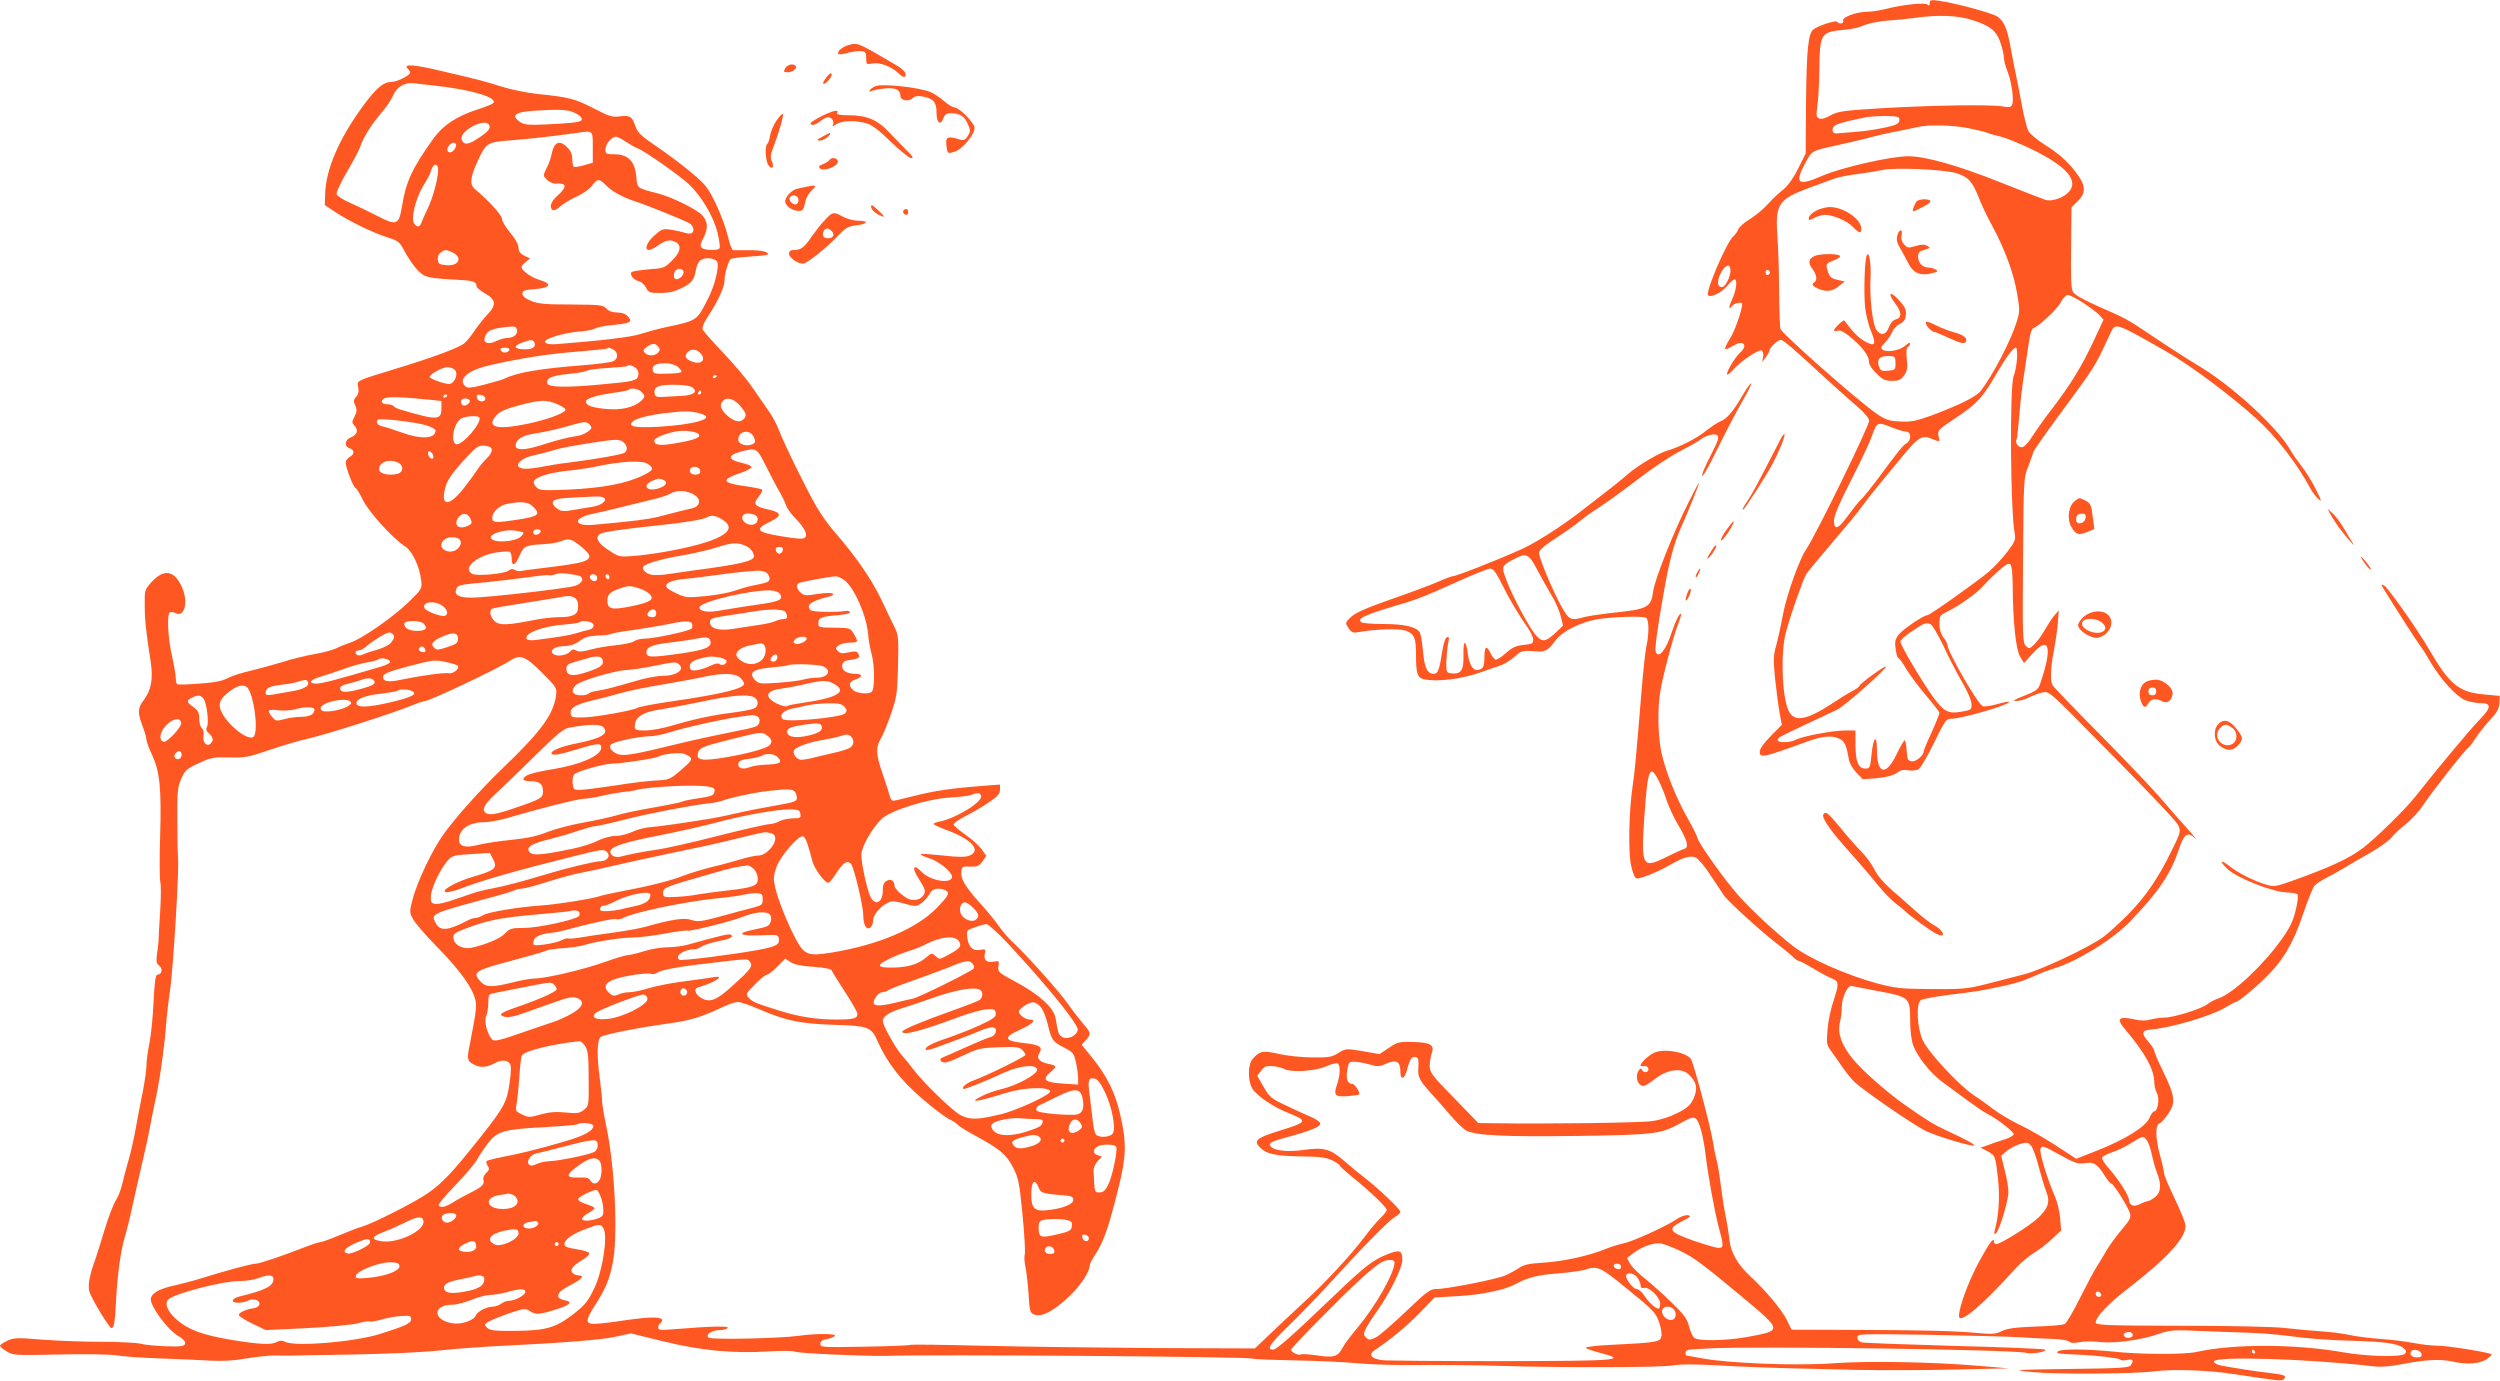 <?xml version="1.0" standalone="no"?>
<!DOCTYPE svg PUBLIC "-//W3C//DTD SVG 20010904//EN"
 "http://www.w3.org/TR/2001/REC-SVG-20010904/DTD/svg10.dtd">
<svg version="1.0" xmlns="http://www.w3.org/2000/svg"
 width="1280pt" height="707pt" viewBox="0 0 1280 707"
 preserveAspectRatio="xMidYMid meet">
<g transform="translate(0,707) scale(0.1,-0.1)"
fill="#ff5722" stroke="none">
<path d="M9880 7054 c0 -12 -3 -15 -10 -8 -12 12 -126 1 -211 -21 -31 -8 -75
-15 -96 -15 -57 0 -133 -28 -126 -46 6 -15 -22 -20 -31 -5 -6 9 -101 -22 -122
-40 -26 -21 -34 -103 -37 -365 l-2 -270 -38 -76 c-22 -46 -52 -88 -75 -107
-47 -40 -46 -39 -90 -86 -21 -22 -60 -53 -86 -69 -26 -16 -51 -38 -56 -50 -4
-12 -16 -28 -25 -36 -34 -28 -142 -280 -130 -301 10 -16 70 12 97 46 16 19 34
35 39 35 15 0 10 -53 -11 -99 -21 -46 -21 -62 0 -36 12 14 50 21 50 9 0 -31
-38 -139 -62 -177 -17 -26 -28 -50 -25 -54 3 -3 22 5 41 17 52 32 79 4 35 -36
-27 -24 -73 -103 -66 -111 4 -3 17 8 31 24 36 42 132 107 146 98 7 -4 10 -19
7 -33 l-5 -26 19 25 c10 13 19 29 19 35 0 14 43 54 58 54 12 0 66 -46 227
-195 50 -45 120 -109 158 -141 42 -36 67 -65 67 -78 0 -28 -276 -592 -322
-658 -35 -50 -100 -233 -119 -333 -10 -55 -26 -127 -35 -160 -15 -53 -15 -74
-5 -175 7 -63 17 -141 23 -173 l11 -58 -57 -58 c-34 -34 -56 -65 -56 -79 0
-35 15 -32 245 52 77 28 127 32 164 13 25 -12 35 -33 46 -99 3 -23 19 -52 39
-73 l34 -35 73 6 c50 5 83 14 101 27 19 14 35 18 58 13 17 -3 41 -1 52 5 11 6
46 65 80 135 56 115 62 124 88 124 55 0 309 74 296 87 -2 2 -29 -3 -60 -12
-31 -9 -64 -14 -74 -11 -24 8 -180 278 -181 314 -1 8 -10 25 -21 39 -13 17
-20 41 -20 69 0 41 2 44 43 64 59 29 149 93 179 128 14 16 49 51 78 77 39 35
55 44 64 35 6 -7 11 -50 11 -108 1 -181 16 -329 38 -364 l20 -33 43 48 c87 97
104 34 40 -153 -10 -30 -20 -38 -81 -62 -53 -20 -63 -27 -42 -27 15 -1 44 7
65 18 20 10 52 22 70 26 33 7 37 3 283 -247 138 -139 291 -297 340 -350 100
-110 97 -91 37 -215 -67 -138 -131 -231 -218 -321 -49 -49 -108 -103 -132
-120 -75 -54 -319 -169 -403 -190 -44 -11 -129 -33 -190 -49 -102 -26 -123
-28 -285 -27 -158 1 -185 4 -279 29 -157 42 -350 128 -432 192 -86 67 -209
181 -277 257 -71 79 -212 278 -212 298 0 6 -22 50 -49 98 -61 107 -115 245
-136 344 -16 80 -19 219 -5 301 11 74 66 282 90 344 12 29 19 56 16 58 -6 6
-30 -42 -46 -92 -29 -92 -68 -141 -83 -102 -5 15 7 109 40 295 29 167 53 259
89 339 38 85 94 223 93 231 0 4 -25 -42 -55 -103 -77 -152 -172 -393 -180
-453 -11 -84 -26 -91 -221 -111 -51 -6 -110 -15 -130 -20 -71 -20 -79 -17
-119 55 -44 79 -114 246 -114 273 0 14 27 38 88 77 48 31 101 69 119 84 17 16
64 49 105 75 40 26 129 91 198 144 69 53 163 116 210 140 47 24 92 49 100 56
31 25 80 39 93 26 9 -9 4 -28 -25 -84 -21 -40 -42 -85 -48 -102 -20 -60 20 6
85 140 35 72 87 170 115 219 28 48 49 90 46 93 -2 3 -19 -19 -36 -48 -54 -93
-85 -131 -119 -145 -17 -7 -53 -31 -79 -52 -44 -36 -137 -83 -192 -98 -42 -11
-151 -75 -201 -118 -43 -38 -107 -88 -254 -201 -99 -76 -226 -156 -295 -187
-129 -58 -333 -138 -351 -138 -6 0 -41 -13 -77 -29 -37 -16 -146 -57 -242 -90
-128 -45 -183 -70 -204 -91 -29 -28 -29 -29 -12 -55 16 -24 23 -27 54 -21 93
16 212 19 242 6 42 -17 50 -37 50 -122 0 -96 7 -117 38 -125 66 -16 194 -1
297 36 33 12 76 27 95 33 19 5 52 26 73 44 35 32 40 34 96 30 65 -5 73 -1 116
56 33 45 126 92 211 107 77 13 235 18 252 8 15 -10 16 -78 2 -144 -6 -26 -17
-129 -25 -228 -27 -329 -35 -419 -46 -490 -19 -127 -23 -337 -8 -405 7 -34 19
-65 26 -67 16 -6 111 32 178 71 66 38 101 47 128 35 12 -6 45 -44 72 -86 28
-41 60 -90 71 -107 22 -32 201 -195 283 -256 25 -19 56 -45 69 -57 12 -13 27
-23 32 -23 6 0 38 -17 73 -38 34 -21 77 -44 95 -51 38 -16 39 -26 9 -117 -13
-38 -27 -103 -30 -145 -6 -71 -5 -79 18 -110 14 -19 40 -56 59 -84 19 -27 47
-62 62 -76 52 -47 297 -216 361 -248 56 -28 243 -84 251 -76 5 5 -45 32 -138
75 -67 31 -105 54 -217 133 -92 64 -225 182 -269 238 -57 72 -77 129 -63 187
5 20 9 55 9 77 0 48 30 111 50 107 7 -2 70 -14 139 -27 157 -29 161 -33 161
-150 0 -48 6 -100 15 -126 21 -58 89 -144 150 -189 27 -20 84 -61 125 -92 41
-30 89 -63 107 -72 50 -25 133 -90 133 -103 0 -7 -21 -19 -47 -27 -27 -8 -65
-21 -85 -29 l-37 -13 34 -18 c42 -23 41 -22 55 -143 10 -93 4 -187 -17 -262
-4 -16 -3 -22 5 -17 17 10 65 167 65 212 0 22 -8 73 -19 113 l-18 73 27 24
c15 13 46 29 68 36 38 11 43 10 59 -9 9 -12 27 -61 39 -110 13 -48 30 -105 38
-125 21 -50 10 -84 -41 -133 -42 -40 -194 -135 -215 -135 -6 0 -11 5 -11 10 0
31 -25 -3 -81 -107 -53 -100 -98 -224 -99 -270 0 -48 117 51 295 248 22 24 62
58 89 74 27 17 70 49 94 73 l45 42 -5 63 c-3 34 -14 82 -25 107 -40 90 -82
228 -76 248 7 19 16 16 105 -34 73 -40 88 -45 125 -39 45 7 63 -6 104 -72 12
-18 24 -33 29 -33 11 0 88 -123 96 -154 5 -21 -3 -36 -44 -83 -27 -32 -62 -80
-78 -108 -16 -27 -38 -64 -49 -81 -11 -16 -49 -87 -84 -157 -35 -71 -71 -132
-80 -136 -9 -5 -77 -11 -151 -13 -103 -4 -144 -10 -170 -23 -29 -15 -47 -17
-125 -10 -115 11 -285 15 -656 16 l-296 1 -25 51 c-26 52 -107 149 -186 222
-64 59 -100 121 -107 185 -3 30 -12 87 -20 125 -8 39 -19 111 -25 160 -6 50
-16 108 -22 130 -6 22 -14 63 -18 90 -13 81 -100 408 -113 424 -31 37 -142 54
-190 30 -42 -22 -86 -72 -59 -68 20 3 32 -2 32 -16 0 -18 -26 -20 -33 -2 -4 9
-8 8 -16 -3 -22 -31 -7 -80 25 -80 6 0 33 16 59 37 63 48 133 57 170 23 42
-39 49 -72 27 -122 -16 -35 -30 -49 -82 -76 -39 -20 -88 -36 -132 -42 -61 -9
-544 -15 -806 -11 l-83 1 -124 128 c-113 115 -124 130 -125 164 0 20 5 49 10
64 17 43 -5 57 -95 59 -71 2 -80 0 -124 -30 l-48 -32 -86 15 c-85 14 -87 14
-124 -9 -33 -21 -50 -24 -133 -23 -52 0 -130 8 -172 18 -82 18 -97 16 -133
-24 -30 -33 -27 -131 6 -166 37 -40 105 -84 172 -111 106 -43 104 -47 -44 -93
-117 -36 -133 -51 -97 -86 33 -33 79 -43 218 -45 90 -1 123 -6 153 -21 20 -10
37 -22 37 -26 0 -4 28 -29 62 -57 90 -72 178 -156 178 -170 0 -6 -14 -24 -31
-41 -18 -16 -55 -60 -84 -99 -68 -90 -198 -231 -300 -324 -80 -74 -130 -121
-215 -202 l-45 -43 -520 2 c-286 2 -682 7 -879 12 -198 5 -363 7 -368 4 -5 -3
-110 -7 -234 -9 -212 -4 -224 -3 -224 14 0 13 10 21 35 25 19 4 37 11 40 16 8
13 -95 13 -183 1 -97 -14 -446 -21 -463 -10 -21 14 16 39 57 39 18 0 36 5 40
11 7 11 -83 9 -283 -7 -62 -5 -73 -4 -73 9 0 9 5 19 10 22 6 3 10 10 10 15 0
19 -59 19 -191 0 -77 -12 -152 -20 -167 -18 -34 4 -32 22 12 91 56 87 75 132
92 214 29 137 13 489 -30 698 -13 61 -23 121 -23 135 0 14 -5 63 -11 110 -17
122 -16 205 4 221 15 12 194 48 349 69 109 15 166 32 275 84 30 14 66 26 78
26 13 0 60 -16 104 -35 137 -60 215 -77 388 -82 181 -6 191 -10 226 -90 46
-103 117 -195 222 -285 55 -48 118 -96 140 -107 23 -11 43 -25 47 -31 3 -5 43
-30 89 -55 126 -69 158 -95 192 -161 28 -54 33 -75 49 -241 10 -100 15 -192
12 -204 -4 -13 -2 -41 3 -64 5 -22 12 -84 16 -138 6 -93 7 -99 31 -108 37 -14
101 20 180 96 58 56 103 125 103 159 0 6 12 29 26 50 42 62 69 136 119 338 42
165 44 236 11 379 -26 116 -68 200 -149 300 l-49 60 21 23 c28 30 27 39 -12
83 -18 21 -54 67 -79 103 -45 64 -213 252 -287 320 -20 19 -51 55 -68 80 -17
25 -61 78 -97 118 -75 83 -98 122 -94 160 3 25 6 27 45 25 36 -1 45 2 63 26
l20 29 -23 32 c-12 18 -49 52 -81 74 -33 23 -61 47 -63 53 -3 7 24 26 59 44
35 17 89 49 121 71 45 30 57 44 57 65 l0 26 -82 -6 c-160 -12 -254 -26 -353
-51 -55 -14 -106 -26 -112 -26 -7 0 -15 12 -19 28 -3 15 -19 64 -35 110 -34
97 -36 135 -10 179 11 17 34 74 52 125 30 86 33 105 37 248 3 139 2 159 -16
195 -11 22 -43 88 -70 146 -50 104 -134 226 -238 344 -29 33 -71 92 -93 130
-49 83 -170 330 -195 398 -10 26 -33 69 -52 95 -18 26 -55 79 -81 117 -26 39
-91 116 -145 173 -54 57 -102 111 -108 121 -7 15 -1 32 32 82 50 78 78 142 78
178 0 29 18 90 30 104 3 4 46 10 95 13 49 3 91 7 94 10 14 13 -31 24 -94 23
-38 0 -75 0 -81 0 -7 1 -19 34 -28 74 -9 39 -37 114 -61 164 -41 84 -53 99
-126 160 -45 38 -124 97 -177 133 -81 55 -98 71 -109 105 -17 49 -28 56 -80
49 -37 -5 -54 0 -135 42 -96 49 -126 57 -288 73 -52 6 -133 22 -180 37 -99 31
-107 33 -308 80 -146 35 -200 38 -174 12 7 -7 12 -15 12 -19 0 -15 -68 -49
-98 -49 -41 0 -79 -34 -151 -133 -117 -163 -181 -313 -186 -434 l-2 -63 51
-34 c73 -48 191 -106 266 -130 62 -20 66 -23 95 -79 17 -31 46 -73 65 -92 37
-37 47 -39 224 -49 58 -3 76 -10 76 -31 0 -7 19 -24 43 -37 56 -31 60 -59 14
-107 -19 -20 -48 -56 -65 -81 -16 -25 -40 -55 -53 -66 -26 -24 -162 -74 -359
-134 -200 -61 -193 -58 -186 -93 4 -21 1 -36 -11 -49 -13 -15 -14 -23 -4 -44
9 -21 9 -32 -4 -57 -14 -27 -14 -32 1 -48 21 -23 12 -46 -21 -59 -30 -12 -34
-46 -5 -55 26 -8 26 -31 0 -45 -11 -6 -20 -18 -20 -28 0 -26 39 -127 50 -130
6 -2 22 -29 37 -60 28 -60 154 -199 215 -238 39 -25 76 -102 85 -179 4 -38 2
-43 -64 -107 -78 -76 -240 -189 -299 -208 -21 -7 -55 -20 -74 -30 -19 -9 -69
-22 -110 -29 -41 -7 -115 -25 -165 -41 -49 -15 -124 -35 -165 -45 -41 -9 -93
-26 -114 -37 -28 -15 -70 -23 -145 -28 -58 -5 -109 -6 -113 -3 -5 2 -8 16 -8
31 0 15 -9 67 -20 116 -21 96 -26 211 -10 221 5 3 18 1 29 -4 46 -25 67 59 32
134 -39 86 -92 94 -156 24 -34 -38 -35 -42 -34 -117 0 -77 7 -139 30 -286 14
-91 4 -150 -37 -203 -29 -39 -30 -62 -4 -131 11 -29 20 -60 20 -70 0 -9 13
-44 29 -78 39 -84 48 -171 41 -414 -4 -113 -3 -220 1 -237 4 -18 3 -85 -1
-150 -4 -65 -8 -129 -8 -143 0 -14 -4 -47 -8 -73 -5 -40 -4 -50 11 -61 20 -15
14 -46 -8 -46 -11 0 -15 -31 -21 -140 -3 -77 -13 -172 -21 -211 -8 -39 -15
-89 -15 -112 0 -23 -9 -84 -19 -137 -11 -52 -27 -137 -36 -187 -9 -51 -25
-123 -36 -160 -11 -38 -26 -93 -33 -124 -7 -31 -22 -70 -33 -85 -11 -16 -37
-83 -57 -149 -20 -66 -41 -133 -47 -150 -32 -87 -41 -140 -30 -172 16 -44 101
-183 112 -183 12 0 18 32 23 135 7 139 23 256 45 332 19 65 27 101 66 278 10
44 24 107 32 140 8 33 21 92 28 130 7 39 20 102 28 140 24 107 47 268 57 394
5 62 14 139 19 170 17 96 51 661 42 695 -1 5 -3 87 -3 181 -1 153 1 176 20
218 19 43 28 51 89 79 62 29 75 32 156 30 81 -2 99 1 206 38 65 22 156 49 202
59 95 22 424 127 520 166 34 14 67 25 73 25 24 0 377 167 437 207 52 35 80 24
168 -65 70 -70 73 -76 68 -112 -13 -98 -76 -184 -272 -372 -117 -113 -235
-245 -303 -338 -58 -80 -135 -242 -159 -333 -17 -65 -17 -69 2 -103 10 -19 61
-79 113 -132 113 -115 174 -195 198 -257 18 -49 17 -59 -21 -254 -16 -76 -13
-85 27 -104 31 -15 62 -12 106 12 28 15 57 14 71 -3 9 -11 9 -35 0 -102 -14
-96 -28 -123 -141 -266 -152 -192 -204 -247 -280 -299 -67 -46 -274 -151 -333
-169 -22 -6 -76 -27 -121 -46 -45 -19 -87 -34 -95 -34 -7 0 -36 -9 -64 -20
-125 -49 -246 -90 -265 -90 -21 0 -145 -33 -280 -75 -41 -13 -100 -28 -130
-35 -82 -17 -124 -40 -128 -70 -4 -36 87 -160 139 -189 26 -15 39 -29 37 -39
-3 -15 -17 -17 -97 -15 -52 2 -110 7 -130 13 -20 5 -110 10 -200 10 -89 0
-227 5 -305 11 -129 11 -146 10 -179 -6 -20 -9 -37 -21 -37 -25 0 -5 15 -18
34 -29 32 -20 43 -21 265 -16 130 3 259 1 294 -4 34 -6 134 -13 222 -16 88 -3
203 -8 255 -11 66 -4 123 -1 187 10 51 9 118 16 150 16 32 -1 67 -1 78 -1 11
1 157 3 325 6 175 3 365 12 445 21 77 8 217 19 310 23 324 16 520 31 592 48
l73 16 167 -41 c193 -47 357 -63 543 -51 67 4 122 3 132 -2 16 -8 370 -24 468
-21 244 8 1856 -4 1872 -14 4 -3 101 -7 215 -9 114 -2 260 -9 323 -15 63 -6
210 -11 325 -9 116 1 296 -1 400 -4 308 -10 836 -9 891 2 34 7 111 7 235 0
101 -6 254 -12 339 -14 85 -2 254 -6 375 -9 121 -2 344 -2 495 2 l275 6 -155
13 c-235 20 -564 26 -745 13 -184 -14 -536 0 -668 25 -43 8 -81 15 -83 15 -2
0 -4 7 -4 15 0 9 10 15 28 16 15 1 56 3 92 5 225 13 1582 -6 1626 -23 22 -8
111 7 94 17 -8 4 -217 13 -465 19 -247 7 -460 15 -472 18 -14 3 -23 13 -23 25
0 19 8 19 358 14 196 -4 404 -9 462 -12 58 -4 137 -8 177 -9 39 -1 78 -7 86
-13 10 -9 26 -10 54 -4 21 5 68 5 103 1 76 -9 214 10 305 42 55 19 73 21 220
14 88 -3 201 -8 250 -9 50 -2 128 -8 175 -14 111 -15 221 -24 350 -27 151 -4
227 -14 253 -35 18 -15 20 -21 9 -32 -17 -17 -195 -13 -307 7 -247 44 -565 46
-759 3 -63 -14 -289 -13 -429 2 -138 14 -267 14 -280 1 -11 -11 -6 -12 108
-17 93 -4 206 -18 211 -25 2 -5 18 -6 34 -2 31 6 36 -1 20 -27 -8 -13 -57 -16
-312 -19 -295 -4 -300 -5 -193 -16 126 -12 524 -10 629 4 90 12 272 6 401 -14
239 -36 247 -37 258 -26 17 17 3 23 -70 31 -71 8 -193 27 -253 39 -20 4 -35
13 -35 20 0 29 491 14 820 -25 31 -4 83 0 130 9 130 26 206 30 271 16 76 -17
142 -12 177 13 16 11 26 22 24 24 -9 9 -225 44 -274 44 -30 0 -86 6 -126 14
-40 8 -117 17 -172 21 -55 4 -127 13 -160 21 -33 7 -98 15 -145 18 -47 3 -125
10 -175 16 -53 7 -274 12 -532 12 -405 1 -443 3 -443 18 0 26 65 95 158 167
205 158 302 263 302 326 0 15 -25 78 -55 139 -30 62 -55 121 -55 131 0 9 -9
50 -20 89 -24 89 -26 156 -5 165 9 3 30 26 46 50 40 57 35 92 -26 218 -25 50
-45 97 -45 104 0 8 -14 29 -31 48 -35 41 -34 57 7 61 110 9 313 69 387 113 26
16 51 29 55 29 11 0 91 65 148 121 91 87 146 180 194 324 24 72 51 138 59 149
9 10 34 27 56 38 22 11 65 35 95 53 30 18 92 54 138 80 45 26 92 60 105 75 12
16 45 47 73 69 28 22 69 66 90 98 44 67 219 289 235 298 5 4 21 25 36 48 14
22 46 63 71 90 36 38 47 57 49 86 l2 38 -76 7 c-133 11 -180 49 -285 229 -59
102 -211 318 -231 329 -18 9 -18 7 4 -28 54 -88 171 -270 183 -284 7 -8 29
-43 49 -78 52 -89 133 -178 179 -197 21 -8 56 -15 77 -15 58 0 58 -21 -2 -83
-47 -48 -215 -249 -330 -395 -53 -67 -204 -215 -269 -264 -73 -55 -169 -99
-368 -170 -76 -27 -89 -29 -125 -18 -62 18 -146 60 -187 93 -51 41 -58 29 -10
-15 50 -45 226 -114 297 -117 27 -1 53 -5 58 -10 5 -5 1 -40 -9 -81 -13 -55
-30 -91 -72 -149 -95 -134 -248 -277 -324 -303 -18 -6 -44 -19 -57 -30 -31
-24 -172 -68 -219 -68 -20 0 -53 -5 -72 -10 -25 -7 -51 -7 -88 2 -74 16 -87 1
-44 -49 105 -124 152 -209 152 -276 0 -15 6 -40 14 -55 14 -29 4 -92 -15 -92
-5 0 -16 -15 -24 -34 -19 -45 -124 -110 -268 -167 l-107 -42 -38 25 c-107 72
-187 118 -267 157 -33 16 -85 47 -115 69 -30 23 -77 57 -105 75 -77 52 -232
219 -260 280 -29 61 -36 186 -11 206 8 6 72 18 142 27 135 16 173 22 291 48
67 15 91 23 178 61 17 8 48 19 70 26 118 35 303 149 391 241 146 152 206 240
249 367 27 81 44 94 82 61 15 -14 -3 9 -42 52 -38 42 -97 109 -130 148 -33 40
-169 183 -303 319 -134 135 -248 254 -253 263 -13 24 -10 91 7 178 8 41 17
104 20 140 l5 65 -22 -25 c-12 -14 -34 -48 -50 -76 -16 -28 -40 -61 -54 -74
-24 -23 -26 -23 -43 -7 -16 16 -17 51 -14 440 3 420 3 422 28 482 13 34 24 65
24 69 0 7 65 99 203 286 93 126 118 166 153 240 19 41 40 85 46 98 20 39 36
32 285 -111 116 -66 322 -220 452 -337 101 -90 213 -234 282 -364 9 -17 27
-40 39 -51 19 -17 17 -9 -13 50 -19 39 -53 93 -75 121 -21 27 -45 61 -52 74
-62 116 -309 343 -485 444 -27 16 -97 61 -155 99 -58 38 -127 85 -155 103 -27
18 -77 45 -110 59 -144 63 -199 91 -211 110 -10 15 -12 69 -10 227 l2 206 32
32 c40 39 41 74 6 126 -43 64 -95 113 -172 161 -40 25 -79 58 -87 73 -8 15
-23 77 -34 136 -11 60 -25 132 -31 159 -6 28 -18 88 -26 135 -18 97 -34 133
-69 156 -27 18 -221 70 -297 80 -42 6 -48 4 -48 -12z m216 -86 c93 -29 127
-56 147 -119 10 -28 17 -62 17 -75 0 -13 8 -45 19 -71 22 -57 34 -152 22 -172
-7 -10 -19 -12 -47 -6 -57 11 -368 6 -619 -9 -197 -12 -224 -16 -261 -36 -25
-15 -47 -21 -59 -17 -16 7 -17 14 -10 65 5 31 9 111 10 177 2 193 6 201 123
212 37 3 78 11 92 18 31 15 90 27 155 31 28 2 79 7 115 12 121 17 221 14 296
-10z m-7856 -338 c183 -21 314 -62 284 -89 -5 -5 -40 -19 -78 -31 -108 -35
-177 -81 -225 -147 -110 -153 -142 -221 -163 -350 -16 -97 -27 -101 -135 -44
-43 22 -104 51 -136 65 -31 14 -60 32 -63 41 -4 9 19 57 54 118 33 56 63 113
67 127 12 41 56 112 106 170 26 30 54 71 62 92 18 42 59 67 102 62 17 -2 73
-8 125 -14z m694 -134 c35 -14 52 -33 42 -43 -8 -9 -55 -14 -179 -20 -88 -4
-112 -2 -132 11 -52 34 -29 53 70 59 118 8 168 6 199 -7z m6791 -40 c0 -13
-10 -22 -30 -28 -54 -16 -139 -30 -205 -34 -36 -3 -74 -6 -85 -7 -27 -3 -31
29 -6 43 12 6 42 15 68 21 27 6 64 14 83 18 19 4 67 7 105 7 62 -1 70 -3 70
-20z m-7221 -25 c11 -17 -5 -36 -56 -69 -50 -34 -73 -36 -84 -7 -16 42 117
114 140 76z m7573 -17 c39 -8 83 -18 98 -24 15 -6 47 -15 71 -20 24 -6 94 -34
156 -64 184 -89 247 -166 185 -224 -28 -27 -83 -44 -112 -36 -11 3 -116 44
-232 90 -215 86 -384 134 -473 134 -89 0 -344 -58 -442 -101 -123 -54 -142
-39 -85 66 35 65 30 62 162 91 44 9 109 25 145 34 36 10 103 26 150 35 47 9
101 21 120 25 53 12 176 10 257 -6z m-7042 -98 l0 -79 -44 -13 c-25 -7 -48
-11 -53 -8 -4 3 -8 21 -8 40 0 24 -8 43 -25 59 -40 41 -69 29 -81 -36 -4 -19
-15 -51 -26 -71 -18 -37 -18 -38 2 -58 12 -12 31 -20 43 -20 59 5 63 -16 12
-61 -35 -31 -45 -62 -24 -75 6 -3 23 5 37 19 15 13 52 36 83 50 32 14 67 39
80 56 28 38 36 38 72 2 31 -32 87 -62 157 -85 49 -15 231 -89 268 -108 22 -11
30 -42 13 -52 -5 -3 -22 -2 -37 3 -16 5 -48 12 -71 15 -39 6 -46 3 -83 -30
-39 -35 -53 -74 -27 -74 7 0 29 11 49 25 40 27 59 30 89 15 30 -17 23 -52 -21
-95 -37 -37 -43 -39 -119 -44 -44 -4 -83 -10 -87 -14 -13 -12 10 -41 37 -47
13 -3 30 -18 37 -33 12 -25 18 -27 73 -27 44 0 73 7 109 25 54 27 64 41 74 98
5 26 14 41 31 49 27 12 71 4 78 -15 9 -25 -14 -119 -45 -180 -61 -121 -55
-117 -218 -152 -41 -9 -100 -25 -131 -35 -46 -16 -201 -34 -429 -52 -34 -3
-60 3 -60 12 0 18 107 49 192 54 24 2 54 8 65 14 12 7 53 15 91 18 89 8 102
16 78 43 -13 14 -31 21 -56 21 -24 0 -43 7 -55 20 -17 18 -31 20 -179 21 -132
0 -169 3 -206 18 -31 13 -45 24 -45 37 0 16 10 20 65 24 79 6 89 27 22 47 -41
11 -91 48 -92 66 0 5 10 17 22 26 l22 18 -30 14 c-21 11 -29 22 -29 41 -1 17
-17 46 -43 77 -23 27 -42 59 -42 71 0 18 -68 93 -140 153 -26 23 -22 60 15
141 44 95 49 98 166 107 101 8 226 22 339 38 88 13 85 16 85 -73z m170 28 c21
-14 49 -30 61 -34 36 -14 215 -140 262 -184 64 -61 128 -169 146 -249 9 -38
14 -73 10 -78 -8 -13 -78 -11 -91 2 -9 9 -7 21 8 50 25 49 24 80 -3 114 -22
29 -158 97 -231 115 -108 28 -104 25 -109 86 -7 77 -42 114 -110 114 -45 0
-48 2 -48 25 0 27 31 65 54 65 7 0 30 -12 51 -26z m-872 -10 c10 -10 -12 -44
-28 -44 -18 0 -20 21 -3 38 13 13 22 15 31 6z m-90 -140 c-3 -51 -27 -137 -54
-194 -15 -30 -29 -63 -32 -72 -8 -22 -21 -23 -36 -4 -19 23 6 127 45 193 19
30 34 57 34 59 0 1 5 15 10 29 13 34 36 27 33 -11z m7775 -11 c61 -20 82 -43
117 -134 13 -33 43 -95 66 -137 65 -121 108 -239 126 -341 15 -88 15 -97 -2
-150 -30 -97 -121 -271 -184 -353 -24 -30 -112 -73 -251 -125 -81 -29 -105
-34 -162 -31 -58 3 -74 8 -124 43 -95 66 -477 403 -488 431 -3 8 -6 93 -7 187
0 95 -4 219 -8 277 -13 177 1 199 169 261 47 17 101 37 121 44 19 8 73 18 120
24 46 6 102 15 124 20 60 15 319 4 383 -16z m-7704 -404 c57 -26 37 -72 -28
-67 -35 3 -42 7 -44 27 -3 15 3 30 14 38 22 16 26 16 58 2z m6546 -94 c0 -34
-27 -85 -44 -85 -24 0 -26 30 -6 71 23 45 50 52 50 14z m-5360 -9 c0 -16 -21
-36 -37 -36 -16 0 -17 32 -2 47 13 13 39 6 39 -11z m5562 -1 c0 -5 -5 -11 -11
-13 -6 -2 -11 4 -11 13 0 9 5 15 11 13 6 -2 11 -8 11 -13z m1603 -155 c34 -22
72 -51 84 -63 l21 -24 -53 -114 c-61 -129 -116 -218 -209 -340 -36 -46 -81
-110 -101 -141 -24 -38 -44 -58 -56 -58 -19 0 -35 25 -26 40 2 4 9 61 14 126
5 66 17 164 26 219 8 55 19 127 24 160 5 32 13 61 19 63 30 10 126 100 143
134 11 21 27 38 36 38 9 0 44 -18 78 -40z m-8019 -135 c9 -22 -14 -45 -46 -45
-15 0 -41 -7 -59 -16 -51 -26 -79 -2 -47 41 8 12 32 21 62 26 78 10 84 10 90
-6z m91 -71 c8 -23 -15 -35 -62 -32 -46 3 -46 18 -1 34 44 17 56 16 63 -2z
m633 -19 c10 -12 10 -18 0 -30 -16 -19 -54 -19 -69 -1 -10 11 -7 17 11 30 28
20 42 20 58 1z m-762 -17 c-3 -7 -13 -13 -23 -13 -10 0 -20 6 -22 13 -3 7 5
12 22 12 17 0 25 -5 23 -12z m533 2 c24 -14 25 -46 0 -59 -10 -6 -81 -15 -156
-21 -219 -17 -339 -37 -405 -70 -9 -4 -53 -17 -99 -29 -64 -17 -86 -19 -97
-10 -42 35 8 82 116 107 152 36 312 61 460 72 80 7 147 13 149 16 6 6 10 5 32
-6z m7186 -47 c-2 -32 -10 -71 -17 -88 -21 -49 -17 -699 6 -811 5 -26 -1 -40
-39 -90 -25 -32 -67 -78 -94 -101 -67 -56 -303 -223 -315 -223 -20 0 -130 -75
-149 -102 -16 -22 -19 -37 -13 -73 3 -25 10 -45 14 -45 5 0 22 -24 38 -52 17
-29 62 -90 101 -136 39 -46 71 -87 71 -91 0 -9 -29 -78 -61 -147 -10 -22 -19
-45 -19 -50 -1 -22 -40 -55 -62 -52 -20 3 -23 10 -26 56 -2 28 -6 52 -10 52
-4 -1 -23 -33 -42 -73 -54 -112 -100 -102 -100 22 0 86 -19 69 -28 -25 -7 -65
-8 -69 -32 -69 -35 0 -50 36 -50 123 l0 72 -57 0 c-64 -1 -216 -30 -250 -48
-30 -16 -96 -16 -91 1 5 13 4 12 163 87 61 28 125 59 144 68 37 18 255 212
247 219 -6 6 -136 -89 -136 -99 0 -4 -15 -15 -32 -24 -18 -9 -66 -38 -106 -65
-134 -88 -196 -98 -225 -37 -34 75 -41 302 -12 405 29 104 87 267 103 293 9
14 70 88 136 165 67 78 135 160 151 184 17 24 64 84 105 133 41 50 95 115 120
145 61 73 84 86 129 67 44 -18 44 -19 36 15 -6 27 -1 32 94 95 104 69 134 103
205 226 46 79 84 130 97 130 6 0 8 -24 6 -57z m-6743 31 c36 -36 7 -65 -44
-44 -32 13 -38 28 -18 48 17 17 44 15 62 -4z m-113 -73 c13 -11 21 -22 17 -26
-3 -4 -37 -8 -74 -8 -60 -2 -69 0 -72 17 -5 25 14 36 64 36 26 0 51 -7 65 -19z
m-217 -4 c11 -8 17 -23 14 -38 -4 -28 -23 -33 -198 -48 -171 -16 -259 -14
-267 5 -10 27 21 41 105 49 42 4 85 11 95 16 9 6 59 12 109 15 51 3 94 7 97 9
8 9 27 5 45 -8z m-924 -12 c13 -16 6 -47 -15 -65 -11 -9 -25 -8 -65 5 -27 9
-50 20 -50 25 0 14 64 50 91 50 15 0 32 -7 39 -15z m1340 -29 c0 -3 -4 -8 -10
-11 -5 -3 -10 -1 -10 4 0 6 5 11 10 11 6 0 10 -2 10 -4z m-124 -60 c29 -22 4
-41 -59 -43 -29 -2 -70 -4 -92 -5 -31 -2 -40 1 -43 15 -7 36 16 47 97 47 51 0
84 -5 97 -14z m-262 -22 c20 -20 20 -27 -2 -47 -36 -33 -102 -48 -177 -41 -76
7 -105 18 -105 38 0 16 52 32 144 45 37 5 71 12 74 15 11 12 51 6 66 -10z
m306 -4 c0 -5 -5 -10 -11 -10 -5 0 -7 5 -4 10 3 6 8 10 11 10 2 0 4 -4 4 -10z
m-1300 -14 c0 -3 -4 -8 -10 -11 -5 -3 -10 -1 -10 4 0 6 5 11 10 11 6 0 10 -2
10 -4z m195 -16 c0 -22 -39 -19 -43 3 -3 15 1 18 20 15 12 -2 23 -10 23 -18z
m-282 -7 l57 -6 0 -38 c0 -61 -21 -62 -207 -7 -18 5 -35 14 -38 19 -4 5 -17 9
-30 9 -31 0 -40 16 -18 30 17 10 93 8 236 -7z m201 -2 c8 -12 -21 -34 -34 -26
-17 11 -11 35 9 35 11 0 22 -4 25 -9z m1390 -34 c24 -30 28 -41 20 -55 -18
-28 -49 -25 -88 8 -37 33 -45 57 -24 78 22 22 60 9 92 -31z m-939 13 c25 -11
44 -24 40 -30 -12 -19 -96 -49 -195 -70 -159 -33 -213 -18 -158 44 17 19 47
32 113 50 113 30 142 31 200 6z m744 -52 c61 -22 -51 -53 -227 -63 -127 -7
-164 2 -128 30 22 17 103 35 201 44 72 8 112 5 154 -11z m-1146 -14 c21 -22
-88 -149 -118 -138 -31 12 -10 114 28 132 25 12 80 15 90 6z m-277 -40 c30 -8
54 -21 54 -28 0 -43 -73 -47 -175 -10 -38 14 -82 28 -97 31 -25 5 -36 22 -23
34 8 9 187 -11 241 -27z m845 0 c11 -14 9 -19 -11 -34 -13 -10 -40 -21 -60
-23 -44 -6 -107 -23 -185 -48 -79 -25 -125 -25 -125 -1 0 31 34 53 96 62 69
11 120 23 189 43 67 20 80 20 96 1z m6669 -14 c28 -11 60 -20 70 -20 26 0 27
-45 2 -59 -18 -10 -37 -33 -154 -191 -31 -41 -65 -84 -77 -95 -12 -10 -42 -48
-67 -82 -51 -72 -74 -81 -74 -28 0 23 26 86 83 197 46 90 94 190 106 222 33
90 30 88 111 56z m-6115 -31 c18 -17 -12 -30 -102 -46 -93 -17 -123 -14 -123
11 0 15 70 42 125 49 37 4 87 -3 100 -14z m284 -16 c10 -21 9 -28 -1 -34 -29
-19 -78 -6 -78 20 0 45 60 56 79 14z m-665 -29 c19 -19 20 -38 4 -52 -12 -9
-159 -35 -298 -52 -36 -4 -89 -13 -119 -19 -29 -6 -69 -11 -87 -11 -75 0 -42
53 45 70 31 7 74 18 96 25 37 12 98 23 235 44 85 13 107 12 124 -5z m-676 -36
c2 -10 -10 -30 -26 -45 -17 -16 -38 -42 -48 -58 -11 -17 -43 -61 -72 -98 -75
-94 -119 -90 -91 10 9 34 33 69 88 130 70 77 79 83 111 81 24 -2 36 -8 38 -20z
m1405 -87 c25 -49 56 -109 70 -132 14 -24 28 -55 32 -68 4 -12 23 -40 44 -61
49 -51 68 -87 53 -102 -9 -9 -36 -8 -114 5 -137 22 -148 36 -63 77 60 29 57
46 -10 61 -73 16 -82 29 -50 67 14 17 21 33 16 36 -5 3 -44 11 -87 17 -118 16
-124 33 -24 67 30 10 55 23 57 29 3 7 -20 17 -52 24 -69 15 -71 38 -5 56 85
22 84 22 133 -76z m-1705 55 c3 -12 -1 -17 -10 -14 -7 3 -15 13 -16 22 -3 12
1 17 10 14 7 -3 15 -13 16 -22z m-177 -36 c27 -15 24 -48 -5 -56 -42 -10 -91
-1 -94 19 -8 40 51 62 99 37z m1277 -6 c31 -22 28 -31 -20 -55 -86 -44 -210
-68 -393 -76 -126 -5 -143 -4 -158 12 -10 9 -16 22 -14 29 7 23 75 45 167 55
52 5 118 15 145 21 133 29 244 35 273 14z m265 -28 c7 -17 -1 -26 -24 -26 -21
0 -33 15 -24 30 9 15 42 12 48 -4z m-189 -52 c29 -11 17 -33 -24 -45 -61 -19
-84 18 -26 41 27 11 31 11 50 4z m163 -79 c34 -22 28 -57 -12 -67 -32 -7 -86
-21 -175 -44 -50 -13 -141 -24 -331 -41 -106 -9 -107 36 -1 57 31 6 93 21 137
32 44 11 114 28 155 38 42 9 89 24 105 34 34 19 85 15 122 -9z m-461 -17 c10
-15 -22 -37 -65 -43 -20 -3 -62 -10 -94 -16 -49 -8 -63 -8 -83 6 -13 8 -24 22
-24 30 0 18 25 24 115 28 39 2 87 4 107 5 20 1 40 -3 44 -10z m-369 -40 c44
-42 32 -52 -79 -69 -111 -17 -128 -16 -128 10 1 30 36 63 76 71 73 14 107 11
131 -12z m-319 -63 c10 -21 9 -26 -8 -35 -47 -25 -81 -1 -54 39 20 28 48 27
62 -4z m1456 19 c22 -9 20 -41 -4 -49 -26 -8 -60 11 -60 35 0 21 30 27 64 14z
m-166 -24 c93 -57 -15 -116 -298 -166 -52 -9 -126 -19 -163 -21 -65 -5 -70 -4
-122 31 -55 36 -70 65 -42 83 13 9 137 27 297 43 128 13 230 30 250 41 23 13
42 11 78 -11z m-1019 -66 c3 -3 -2 -12 -11 -20 -30 -30 -146 -36 -155 -8 -7
20 68 44 117 38 25 -3 47 -8 49 -10z m89 4 c-7 -19 -38 -22 -38 -4 0 10 9 16
21 16 12 0 19 -5 17 -12z m-424 -34 c24 -9 19 -41 -8 -59 -30 -20 -76 -5 -76
24 0 32 45 50 84 35z m622 -35 c89 -70 72 -85 -127 -110 -85 -10 -161 -20
-170 -22 -9 -3 -24 0 -33 5 -12 7 -22 5 -33 -4 -20 -16 -162 -29 -185 -16 -53
27 20 92 121 109 34 5 66 7 71 4 6 -4 10 -19 10 -36 0 -42 18 -36 40 16 21 49
30 54 125 59 33 2 71 8 85 14 40 17 55 14 96 -19z m843 0 c30 -10 51 -35 51
-58 0 -23 -73 -41 -305 -71 -38 -5 -97 -14 -131 -19 -33 -5 -72 -7 -87 -4 -30
6 -52 27 -43 42 10 15 95 40 192 56 49 8 125 25 169 38 94 29 112 31 154 16z
m199 -26 c-2 -10 -10 -18 -18 -18 -8 0 -16 8 -18 18 -2 12 3 17 18 17 15 0 20
-5 18 -17z m3864 -103 c22 -41 55 -100 73 -130 19 -31 39 -78 46 -105 l12 -48
-41 -39 c-49 -45 -65 -47 -97 -12 -32 35 -120 198 -151 281 -28 74 -28 76 41
112 60 32 73 26 117 -59z m-226 2 c6 -4 26 -36 43 -71 36 -74 92 -168 133
-225 15 -21 28 -49 28 -61 0 -20 -6 -23 -50 -27 -39 -4 -58 -13 -90 -42 -23
-21 -47 -35 -53 -33 -7 2 -19 18 -27 36 -20 40 -30 31 -30 -30 0 -45 -10 -59
-40 -59 -21 0 -39 34 -45 85 -10 75 -24 69 -22 -9 2 -76 -12 -98 -57 -94 -31
3 -31 4 -31 58 1 30 5 72 9 94 7 31 6 38 -5 34 -9 -3 -18 -31 -25 -74 -14 -93
-22 -114 -43 -114 -33 0 -48 32 -55 114 -4 44 -11 87 -16 97 -16 29 -79 44
-185 44 -55 0 -106 4 -113 8 -30 20 11 38 228 102 60 18 129 46 260 106 76 34
156 67 170 68 3 0 10 -3 16 -7z m-3725 -12 c10 -6 19 -19 19 -30 0 -20 -5 -22
-90 -39 -25 -5 -65 -17 -90 -26 -25 -9 -90 -21 -146 -27 -94 -9 -104 -8 -147
12 -26 12 -50 26 -53 32 -13 20 20 37 84 43 37 3 114 13 172 21 95 13 135 17
208 22 13 1 32 -3 43 -8z m-963 -16 c37 -8 28 -41 -15 -54 -50 -14 -451 -60
-529 -60 -64 0 -90 14 -78 43 8 22 14 23 154 36 69 7 167 19 219 26 51 8 97
12 101 10 5 -3 19 -1 32 4 21 9 56 7 116 -5z m97 -4 c3 -5 4 -14 0 -20 -8 -13
-35 -1 -35 16 0 16 26 19 35 4z m65 -6 c0 -8 -4 -12 -10 -9 -5 3 -10 10 -10
16 0 5 5 9 10 9 6 0 10 -7 10 -16z m1204 -15 c52 -41 114 -184 121 -279 2 -25
10 -72 19 -104 14 -56 15 -164 1 -186 -10 -16 -77 -12 -97 7 -26 24 -22 43 12
54 40 14 38 29 -3 29 -18 0 -41 6 -51 13 -23 17 -17 51 9 55 66 10 73 14 57
39 -5 9 -19 9 -47 3 -31 -7 -43 -6 -55 6 -13 14 -13 17 4 30 11 8 37 14 58 14
43 0 44 3 19 45 -17 29 -21 30 -87 31 -93 1 -94 1 -94 23 0 28 15 34 95 41 40
3 69 9 67 15 -2 6 -11 9 -20 7 -50 -8 -172 -6 -182 4 -26 26 6 49 94 69 17 4
25 10 20 15 -6 6 -36 5 -77 -1 -60 -10 -71 -9 -88 7 -22 20 -25 42 -6 50 18 6
156 32 183 33 12 1 33 -8 48 -20z m-1053 -41 c21 -6 46 -20 56 -30 25 -28 3
-42 -99 -63 -96 -19 -118 -14 -118 29 0 32 12 44 55 60 50 18 59 19 106 4z
m723 -30 c16 -26 -1 -36 -84 -49 -73 -10 -133 -20 -237 -37 -55 -9 -97 0 -91
20 10 29 266 89 362 85 25 -1 43 -8 50 -19z m-1053 -18 c13 -8 19 -21 19 -46
0 -41 -24 -54 -101 -54 -27 0 -82 -6 -122 -14 -141 -28 -180 -29 -205 -6 -24
23 -29 58 -9 65 6 2 75 14 152 26 77 12 158 25 180 29 59 11 64 11 86 0z
m-669 -47 c21 -19 23 -39 6 -46 -20 -6 -99 24 -105 40 -14 35 62 40 99 6z
m1088 -33 c0 -13 -7 -20 -18 -20 -26 0 -34 11 -21 27 17 20 39 16 39 -7z m664
4 c10 -26 7 -34 -15 -34 -11 0 -29 -5 -39 -10 -11 -6 -50 -15 -87 -20 -38 -6
-97 -15 -132 -20 -73 -11 -116 2 -116 35 0 17 11 21 80 32 44 6 105 16 135 21
92 16 167 14 174 -4z m-1856 -56 c24 -24 13 -38 -31 -38 -43 0 -67 13 -67 37
0 17 81 18 98 1z m856 6 c25 -10 18 -33 -11 -39 -16 -3 -43 -11 -62 -17 -32
-10 -85 -19 -202 -34 -27 -4 -49 -2 -52 4 -18 29 85 68 201 75 35 3 66 8 69
11 8 8 37 8 57 0z m519 -7 c3 -8 2 -19 -2 -25 -7 -12 -192 -52 -243 -52 -18 0
-42 -6 -53 -14 -11 -7 -54 -16 -95 -20 -41 -4 -98 -14 -127 -22 -38 -11 -58
-12 -72 -5 -14 8 -22 7 -31 -4 -17 -20 -68 -29 -86 -14 -24 19 4 40 57 41 30
1 55 10 78 27 26 19 46 25 91 27 31 0 62 4 68 8 6 3 44 11 84 16 79 11 169 26
233 39 62 13 92 12 98 -2z m6342 -3 c8 -4 38 -54 66 -112 27 -59 70 -142 95
-184 26 -44 47 -92 48 -111 1 -31 0 -32 -52 -41 -68 -12 -91 1 -147 79 -60 84
-165 262 -165 280 0 9 28 33 62 55 65 43 67 43 93 34z m-7878 -88 c-11 -17
-36 -30 -74 -42 -32 -9 -66 -20 -76 -25 -19 -10 -37 -4 -37 12 0 5 8 9 17 9 9
0 27 10 40 21 12 12 44 34 70 50 41 23 50 25 62 14 12 -12 12 -17 -2 -39z
m338 14 c0 -21 -8 -28 -54 -43 -48 -16 -56 -16 -69 -3 -19 19 -8 34 42 56 55
25 81 22 81 -10z m1293 -16 c4 -28 -30 -42 -147 -59 -160 -23 -181 -22 -181 5
0 28 29 40 128 51 48 6 105 14 127 19 55 11 70 8 73 -16z m492 16 c0 -14 -40
-32 -57 -26 -12 5 -13 9 -3 21 14 17 60 21 60 5z m-210 -61 c0 -40 -32 -69
-75 -69 -33 0 -75 27 -75 49 0 19 32 40 68 46 20 4 42 8 47 9 22 6 35 -7 35
-35z m-1745 10 c10 -15 -1 -23 -20 -15 -9 3 -13 10 -10 16 8 13 22 13 30 -1z
m1805 -43 c0 -18 -17 -29 -30 -21 -8 5 -7 11 1 21 15 18 29 18 29 0z m-896
-11 c10 -28 -4 -41 -73 -64 -78 -27 -111 -22 -111 14 0 20 8 26 43 36 23 6 53
15 67 19 40 13 67 11 74 -5z m599 9 c20 -4 37 -12 37 -19 0 -17 -25 -26 -37
-14 -5 5 -25 1 -48 -11 -22 -10 -53 -20 -70 -22 -24 -2 -31 1 -33 18 -3 21 20
36 73 47 31 7 38 7 78 1z m-1686 -21 c3 -7 -18 -18 -49 -27 -228 -67 -299 -86
-327 -86 -46 0 -35 20 20 35 24 7 78 25 119 40 41 15 96 30 122 34 26 4 51 11
55 15 11 11 56 3 60 -11z m292 -4 c28 -6 53 -14 56 -19 9 -14 -27 -42 -46 -37
-19 5 -144 -12 -245 -33 -67 -15 -97 -9 -92 17 2 14 32 26 123 50 139 36 138
36 204 22z m1192 -15 c22 -26 -21 -54 -85 -54 -28 0 -82 -10 -121 -21 -143
-41 -181 -51 -218 -56 -20 -3 -40 -9 -43 -14 -3 -5 -21 -9 -40 -9 -43 0 -55
23 -26 52 23 23 206 77 267 78 22 1 81 10 130 20 114 23 120 23 136 4z m734
-6 c46 -21 24 -58 -35 -58 -19 0 -50 -4 -69 -10 -18 -5 -77 -12 -130 -16 -90
-6 -97 -5 -116 15 -33 37 -11 55 80 63 43 4 83 9 89 12 23 9 156 5 181 -6z
m-425 -58 c11 -11 20 -24 20 -30 0 -26 -117 -54 -365 -90 -97 -14 -175 -29
-184 -35 -22 -13 -212 -47 -271 -48 -60 -2 -65 0 -68 20 -4 29 25 46 113 67
39 9 93 23 120 31 76 21 128 32 265 55 69 12 152 27 185 35 95 20 161 19 185
-5z m-1872 -21 c2 -11 -13 -20 -55 -32 -85 -24 -117 -25 -121 -5 -2 13 8 20
40 27 24 6 54 15 68 20 35 13 64 9 68 -10z m-342 0 c12 -19 -19 -38 -81 -48
-33 -6 -77 -13 -97 -17 -30 -5 -38 -3 -38 8 0 24 21 36 75 41 28 3 66 9 85 15
47 14 48 14 56 1z m2702 -15 c60 -38 2 -69 -178 -94 -33 -5 -64 -11 -69 -15
-13 -8 -72 17 -90 38 -20 25 0 43 57 51 26 3 85 14 132 25 88 20 109 19 148
-5z m-3010 -16 c32 -40 55 -212 33 -247 -22 -35 -143 60 -171 133 -12 33 -3
57 35 88 47 39 84 48 103 26z m836 -14 c40 -15 11 -32 -97 -58 -121 -29 -182
-31 -182 -6 0 22 46 40 130 49 42 5 79 12 82 15 8 8 47 8 67 0z m-1063 -40
c17 -20 30 -123 19 -145 -7 -12 -4 -21 10 -34 23 -21 25 -38 6 -54 -19 -16
-40 11 -34 44 3 14 -1 30 -8 36 -8 6 -14 29 -14 50 0 30 -6 42 -30 59 -36 26
-37 33 -7 48 31 15 43 14 58 -4z m2820 6 c26 -15 24 -49 -4 -59 -13 -5 -62
-14 -109 -20 -99 -12 -200 -34 -311 -67 -43 -13 -103 -24 -133 -24 -47 0 -54
3 -54 19 0 51 39 76 145 91 33 5 123 22 200 38 147 32 233 39 266 22z m-2064
-27 c6 -16 -54 -40 -108 -45 -34 -2 -44 1 -47 13 -6 34 145 65 155 32z m2526
-21 c14 -15 15 -21 4 -34 -17 -22 -301 -48 -319 -30 -21 21 4 46 53 55 24 5
60 12 79 17 19 4 65 8 101 9 52 1 69 -3 82 -17z m-2713 -15 c0 -24 -24 -37
-67 -37 -23 0 -63 -5 -87 -12 -42 -11 -46 -10 -64 13 -11 13 -18 27 -16 31 3
4 26 5 52 1 26 -3 63 0 82 5 51 15 100 14 100 -1z m2264 -33 c21 -8 20 -41 -1
-52 -10 -5 -47 -15 -83 -21 -95 -19 -236 -49 -305 -66 -244 -60 -292 -68 -325
-55 -33 14 -47 40 -28 51 22 14 145 39 190 39 24 0 72 9 108 21 83 26 277 69
355 79 33 4 63 8 67 9 3 0 13 -2 22 -5z m-2946 -34 c4 -21 -73 -103 -90 -98
-27 9 -20 50 13 85 35 35 71 41 77 13z m3280 -22 c4 -21 -23 -36 -89 -48 -54
-10 -89 -1 -89 24 0 18 22 26 90 36 72 10 84 8 88 -12z m-1120 0 c33 -33 -8
-59 -135 -84 -78 -15 -137 -39 -129 -53 7 -11 44 -4 139 25 99 30 119 31 115
2 -6 -39 -107 -83 -246 -106 -114 -19 -152 -32 -152 -53 0 -5 17 -9 38 -9 45
0 62 -14 62 -52 0 -33 -9 -39 -141 -84 -107 -37 -141 -41 -157 -21 -15 18 3
45 73 109 33 31 120 115 192 186 102 101 140 132 165 136 71 12 84 13 124 15
22 0 45 -4 52 -11z m840 -44 c25 -17 28 -36 9 -52 -17 -15 -113 -41 -212 -58
-133 -23 -164 -18 -150 25 7 23 28 31 180 69 146 36 145 36 173 16z m430 -6
c18 -18 14 -46 -9 -58 -11 -6 -48 -18 -82 -25 -34 -8 -80 -19 -102 -24 -22 -6
-50 -11 -62 -11 -27 0 -50 37 -34 53 16 16 80 38 141 48 30 5 69 13 85 18 42
13 49 13 63 -1z m-3428 -93 c0 -19 -20 -29 -32 -17 -8 8 -7 16 2 26 14 17 30
12 30 -9z m2598 -7 c19 -16 16 -21 -44 -73 -54 -46 -59 -48 -125 -51 -38 -2
-133 -13 -211 -26 -79 -12 -159 -22 -178 -22 -33 -1 -35 1 -38 35 -2 21 2 40
10 46 21 16 153 53 190 53 47 0 226 27 241 37 17 11 98 21 122 15 11 -2 26 -9
33 -14z m456 -7 c23 -25 9 -34 -63 -36 -31 -1 -68 -7 -83 -13 -31 -13 -58 -7
-58 13 0 19 13 25 62 31 23 3 49 9 57 14 26 16 67 11 85 -9z m4509 -119 c13
-26 32 -72 41 -102 10 -30 35 -84 56 -120 50 -84 59 -118 34 -126 -11 -3 -50
-21 -88 -40 -128 -64 -134 -54 -117 203 17 248 28 276 74 185z m-4870 -29 c31
-5 38 -9 35 -27 -3 -18 -14 -23 -80 -33 -43 -6 -82 -14 -87 -18 -6 -3 -72 -17
-148 -30 -76 -13 -160 -31 -188 -40 -27 -8 -102 -25 -165 -36 -63 -11 -146
-33 -185 -48 -51 -21 -101 -32 -185 -41 -63 -6 -141 -18 -172 -26 -65 -17 -98
-8 -98 27 0 53 50 89 127 89 26 0 80 10 118 21 165 49 362 98 390 99 17 0 62
7 100 16 39 9 86 17 105 19 19 1 47 5 62 9 62 18 307 30 371 19z m445 -25 c7
-7 12 -21 12 -33 0 -18 -11 -22 -107 -39 -60 -10 -146 -27 -193 -38 -47 -11
-110 -24 -140 -29 -141 -23 -269 -41 -310 -44 -25 -1 -65 -12 -90 -23 -25 -12
-64 -22 -88 -22 -25 0 -62 -10 -91 -24 -26 -14 -83 -32 -127 -41 -177 -37
-217 -38 -228 -9 -8 20 28 39 114 59 41 10 105 29 142 42 37 12 76 23 85 23
10 0 79 15 153 34 129 33 334 72 430 83 25 2 56 9 70 14 43 16 162 41 230 49
103 11 125 11 138 -2z m955 -22 c12 -30 -130 -117 -215 -133 -16 -3 -28 -8
-28 -12 0 -4 34 -19 75 -34 122 -46 171 -103 108 -128 -20 -8 -58 -8 -136 1
-60 6 -111 10 -113 7 -3 -3 16 -12 43 -21 58 -19 126 -78 117 -100 -13 -34
-119 -12 -158 33 -11 11 -23 21 -28 21 -15 0 -8 -23 23 -71 25 -39 28 -52 20
-68 -13 -24 -43 -35 -73 -26 -27 8 -78 54 -78 69 -1 27 -17 38 -39 27 -16 -9
-21 -21 -21 -49 0 -67 -42 -84 -66 -27 -18 44 -44 166 -44 209 0 39 56 138
104 183 48 45 239 104 353 110 46 2 93 8 105 13 33 13 45 12 51 -4z m-925 -93
c3 -21 -1 -23 -40 -23 -24 -1 -54 -7 -68 -15 -14 -8 -37 -14 -52 -15 -16 0
-133 -27 -260 -59 -128 -33 -269 -65 -313 -71 -73 -10 -132 -22 -193 -37 -26
-6 -53 12 -46 32 9 23 81 45 261 80 95 19 223 48 286 65 139 37 305 66 372 66
44 -1 50 -4 53 -23z m-150 -99 c31 -9 28 -45 -7 -83 -19 -20 -39 -31 -57 -31
-15 0 -57 -9 -93 -20 -36 -11 -102 -29 -146 -39 -44 -11 -111 -31 -150 -46
-68 -26 -171 -52 -325 -81 -41 -8 -88 -18 -105 -24 -47 -14 -210 -40 -294 -46
-117 -8 -274 -34 -298 -50 -12 -8 -30 -14 -39 -14 -9 0 -28 -6 -42 -14 -100
-52 -139 -55 -162 -11 -25 46 -20 48 265 125 66 17 128 36 137 41 10 5 28 9
40 9 13 0 72 16 131 35 60 19 137 40 170 46 34 6 107 22 162 35 55 13 197 44
315 69 118 24 233 49 255 55 55 14 198 48 210 49 6 0 20 -2 33 -5z m188 -60
c7 -21 17 -58 23 -82 11 -41 63 -112 82 -112 5 0 24 22 41 50 37 55 55 67 75
47 15 -15 63 -216 63 -265 0 -47 17 -77 36 -61 8 6 14 22 14 34 0 28 33 71 71
90 25 14 35 13 88 -1 56 -16 62 -16 86 0 15 10 34 31 43 47 13 22 24 29 48 29
17 0 37 -7 44 -15 10 -12 1 -26 -51 -81 -104 -108 -298 -191 -540 -231 -122
-20 -141 -13 -186 72 -42 79 -89 197 -104 261 -10 43 -9 59 5 101 18 56 115
168 137 161 8 -2 19 -22 25 -44z m-1026 -39 c17 -21 -4 -45 -39 -45 -28 0
-172 -35 -281 -68 -104 -32 -210 -60 -275 -72 -33 -6 -73 -16 -90 -22 -16 -5
-61 -21 -100 -34 -38 -14 -81 -24 -95 -22 -22 3 -25 8 -24 38 1 40 45 135 83
180 25 29 30 31 122 37 l97 6 17 -33 c23 -44 10 -56 -97 -87 -89 -25 -177 -74
-145 -81 9 -2 43 6 75 18 108 42 272 89 572 164 159 40 164 40 180 21z m750
-85 c11 -11 20 -33 20 -49 0 -37 -22 -45 -160 -61 -58 -6 -125 -16 -150 -20
-25 -5 -74 -11 -110 -12 -63 -3 -65 -2 -65 21 0 27 9 30 255 100 92 27 119 33
178 40 6 0 21 -8 32 -19z m-530 -131 c0 -29 -23 -46 -77 -58 -32 -7 -69 -15
-83 -19 -14 -3 -42 -6 -63 -7 -29 -1 -37 2 -34 14 2 9 9 15 15 13 7 -1 35 9
63 24 71 36 179 56 179 33z m575 -24 c0 -26 -4 -30 -45 -41 -25 -6 -98 -26
-164 -44 -106 -29 -123 -31 -156 -20 -38 12 -97 4 -235 -35 -27 -8 -102 -21
-165 -30 -63 -8 -139 -20 -169 -25 -30 -5 -57 -7 -61 -5 -4 3 -21 -2 -37 -10
-16 -8 -55 -17 -87 -21 -57 -7 -58 -6 -54 17 3 23 33 37 98 44 14 1 43 7 65
13 124 34 247 61 259 56 8 -3 23 -1 34 5 56 30 318 85 489 102 51 5 109 13
130 18 21 5 52 9 68 8 26 -2 30 -6 30 -32z m1078 -43 c30 -32 33 -44 13 -61
-18 -15 -61 1 -75 27 -13 25 -3 62 18 62 10 0 29 -13 44 -28z m-2017 -23 c3
-6 2 -15 -3 -20 -19 -19 -209 -60 -279 -60 -65 0 -73 -2 -99 -29 -25 -26 -96
-56 -173 -73 -37 -8 -81 12 -88 40 -8 30 -3 35 66 61 104 39 171 53 338 68 92
8 174 16 182 18 30 7 49 6 56 -5z m972 -8 c17 -11 12 -51 -8 -62 -8 -5 -41
-13 -72 -19 -91 -18 -72 -33 35 -29 87 4 92 3 95 -17 4 -31 -14 -40 -108 -58
-126 -23 -391 -57 -401 -50 -29 18 23 54 79 54 7 0 23 6 35 14 12 8 50 20 85
27 62 12 81 22 63 34 -9 5 -55 -6 -217 -51 -28 -8 -76 -14 -106 -14 -31 0 -85
-9 -120 -20 -34 -11 -72 -20 -83 -20 -11 0 -65 -16 -120 -36 -106 -38 -302
-84 -359 -84 -18 0 -69 -9 -112 -20 -105 -26 -135 -26 -163 4 -45 47 -31 57
154 106 94 25 175 48 182 53 7 4 45 10 85 12 40 3 89 10 108 16 57 18 191 39
251 39 30 0 104 9 163 20 60 11 112 18 116 15 10 -6 230 49 280 70 60 24 115
31 138 16z m1219 -148 c204 -219 365 -418 361 -446 -4 -29 -51 -52 -78 -37
-20 11 -23 20 -35 95 -9 55 -81 121 -203 187 -90 48 -94 52 -90 80 4 28 3 29
-22 25 -37 -8 -54 6 -48 38 5 25 4 27 -22 22 -38 -8 -60 12 -67 60 -5 40 -5
40 38 55 24 9 51 16 59 17 9 0 57 -43 107 -96z m-246 6 c13 -25 5 -35 -58 -69
-41 -23 -43 -23 -62 -6 -20 18 -21 18 -50 -7 -42 -35 -94 -50 -171 -51 -47 -1
-65 3 -65 12 0 13 79 51 161 77 23 7 57 21 75 31 78 40 152 46 170 13z m-1072
-103 c18 -21 7 -37 -84 -119 -90 -83 -125 -95 -173 -61 -24 17 -29 43 -9 48
92 27 148 66 75 52 -18 -3 -85 -13 -149 -21 -64 -8 -144 -24 -179 -35 -34 -11
-78 -20 -96 -20 -18 0 -45 -5 -58 -12 -22 -9 -29 -8 -46 7 -45 41 -11 70 104
90 49 9 97 13 108 9 10 -3 25 -1 32 5 16 13 90 28 206 42 274 33 255 32 269
15z m325 -26 c57 -4 91 -11 94 -18 2 -7 33 -56 68 -110 35 -53 64 -104 64
-113 0 -24 -21 -29 -108 -29 -103 0 -186 13 -290 45 -122 38 -138 44 -158 66
-17 19 -16 21 31 69 27 28 55 50 62 50 7 0 30 18 53 41 l40 41 28 -18 c19 -13
54 -20 116 -24z m816 15 c8 -10 10 -19 4 -25 -17 -17 -280 -147 -310 -153 -16
-3 -49 -11 -74 -17 -75 -19 -117 -23 -125 -10 -10 16 22 60 43 60 10 0 22 4
28 9 5 5 61 27 124 49 63 22 149 54 190 70 86 36 103 38 120 17z m-2142 -107
c7 -7 12 -17 12 -23 0 -12 -87 -51 -200 -90 -88 -30 -103 -41 -66 -51 17 -4
48 1 84 14 31 11 103 36 158 56 84 30 107 35 129 26 41 -16 30 -48 -30 -81
-27 -15 -66 -33 -85 -39 -19 -7 -64 -22 -100 -34 -205 -71 -210 -73 -226 -51
-23 32 -36 92 -24 114 5 11 10 40 10 65 0 39 3 46 23 50 21 4 53 10 202 40 93
18 99 18 113 4z m678 -29 c10 -17 -13 -36 -27 -22 -12 12 -4 33 11 33 5 0 12
-5 16 -11z m1498 5 c19 -7 21 -37 3 -53 -8 -6 -72 -31 -143 -56 -154 -55 -254
-97 -254 -107 0 -22 97 3 295 77 50 18 110 35 135 37 40 3 45 1 48 -19 3 -19
-9 -28 -81 -62 -46 -21 -120 -50 -164 -65 -82 -27 -123 -49 -112 -61 4 -3 26
2 50 11 24 9 78 29 119 44 41 15 92 35 112 44 21 9 47 16 58 16 31 0 23 -42
-10 -50 -14 -4 -70 -27 -125 -52 -55 -25 -108 -48 -118 -52 -22 -7 -13 -26 13
-26 10 0 53 17 96 38 72 34 87 37 180 40 84 3 104 1 117 -13 10 -9 17 -21 17
-26 0 -9 -194 -105 -263 -130 -37 -13 -64 -35 -55 -44 4 -5 98 32 211 84 82
37 167 44 167 13 0 -23 -104 -80 -181 -98 -33 -8 -78 -23 -100 -35 -75 -38
-36 -33 121 15 92 29 219 33 227 9 6 -17 -176 -101 -257 -119 -119 -28 -152
-28 -201 -4 -43 22 -194 169 -247 240 -14 19 -38 49 -53 65 -32 35 -99 155
-99 177 0 25 31 45 105 68 39 12 102 33 140 47 121 43 213 61 249 47z m-1699
-49 c0 -30 -130 -96 -205 -102 -58 -6 -84 7 -62 29 18 18 226 98 247 96 12 -2
20 -11 20 -23z m2017 -45 c10 -14 26 -55 34 -90 18 -76 24 -84 85 -115 43 -22
48 -29 58 -75 6 -28 11 -65 11 -82 l0 -31 -76 5 c-96 6 -111 20 -66 58 36 30
35 34 -15 44 -43 10 -58 29 -41 55 18 30 1 42 -74 50 -109 11 -115 29 -23 70
64 29 84 51 46 51 -25 0 -63 32 -53 46 14 21 57 45 76 42 10 -2 28 -14 38 -28z
m-2336 -196 c14 -21 18 -52 18 -166 1 -137 1 -140 -24 -160 -22 -18 -34 -20
-94 -14 -50 5 -85 2 -128 -10 -56 -16 -62 -16 -95 0 -34 16 -35 19 -28 54 4
20 10 82 14 137 3 55 9 105 14 112 15 23 157 58 294 72 7 0 20 -11 29 -25z
m4266 -110 c-4 -52 5 -67 91 -160 9 -10 42 -48 73 -84 31 -36 67 -71 80 -78
49 -26 197 -33 569 -28 405 6 427 9 536 69 47 26 59 29 72 19 18 -15 36 -83
48 -172 14 -119 48 -304 68 -380 27 -98 27 -110 -1 -109 -13 0 -70 17 -128 37
-127 45 -135 59 -58 99 45 23 49 28 30 31 -14 2 -39 -7 -60 -22 -52 -35 -226
-114 -270 -122 -20 -4 -62 -17 -92 -29 -82 -34 -213 -63 -319 -70 -71 -4 -101
-11 -122 -26 -16 -11 -47 -28 -71 -39 -46 -20 -299 -70 -356 -70 -30 0 -48
-14 -155 -116 -66 -63 -135 -123 -153 -132 -31 -14 -36 -14 -50 0 -14 14 -14
19 1 49 10 19 33 55 52 81 65 90 133 226 133 267 0 50 -14 55 -82 27 -70 -28
-115 -64 -258 -201 -231 -221 -304 -285 -322 -285 -35 0 -17 28 80 122 53 52
140 141 192 198 183 201 324 345 352 359 15 8 28 20 28 27 0 13 -122 128 -192
181 -20 15 -64 51 -97 80 -72 62 -104 70 -210 55 -77 -11 -143 -4 -164 17 -17
17 1 27 88 50 115 31 165 52 165 68 0 8 -21 23 -47 34 -27 11 -85 38 -129 59
-75 35 -84 42 -114 95 l-33 57 20 26 c17 23 27 26 59 23 22 -1 48 -8 59 -14
36 -19 155 -12 212 12 28 13 57 20 62 16 15 -9 13 -62 -4 -110 -19 -53 -8 -63
58 -57 28 2 54 6 56 8 8 7 -22 54 -34 54 -25 0 -35 26 -27 71 7 41 10 44 37
43 17 0 51 -7 77 -14 42 -12 51 -12 87 5 50 22 71 10 71 -42 0 -47 22 -39 35
13 13 51 23 66 43 62 14 -3 16 -13 14 -54z m-1605 -125 c35 -72 57 -182 41
-211 -9 -19 -62 -25 -84 -10 -6 4 -14 30 -17 57 -3 28 -10 87 -16 133 -13 91
-10 105 22 100 16 -2 31 -22 54 -69z m-115 -29 c11 -50 2 -79 -27 -86 -14 -3
-66 -2 -117 2 -69 7 -93 13 -93 23 0 8 7 17 15 21 8 4 49 24 90 44 92 46 121
45 132 -4z m-235 -110 c27 0 34 -4 31 -16 -4 -19 -15 -26 -83 -48 -88 -28
-155 -23 -175 14 -7 12 -6 21 3 28 20 17 99 31 146 26 24 -2 59 -4 78 -4z
m227 -23 c9 -15 7 -21 -8 -33 -43 -31 -70 -9 -45 37 12 24 37 22 53 -4z
m-2498 -8 c10 -17 -26 -44 -91 -66 -65 -23 -245 -71 -310 -84 -91 -18 -139
-29 -144 -34 -3 -3 0 -14 6 -24 10 -15 8 -22 -8 -37 -10 -9 -17 -24 -14 -33 7
-24 -5 -37 -65 -67 -30 -15 -72 -38 -92 -51 -39 -24 -63 -29 -72 -14 -3 5 35
51 85 102 50 52 99 110 110 129 10 19 35 57 56 85 50 64 82 73 291 84 89 5
166 11 169 15 11 10 71 7 79 -5z m2283 -58 c22 -14 6 -36 -37 -49 -53 -16 -77
-15 -92 3 -16 20 -8 27 43 42 53 14 69 15 86 4z m5675 -23 c8 -13 19 -45 24
-73 6 -27 17 -68 26 -90 24 -62 20 -100 -10 -124 -15 -12 -32 -21 -38 -21 -6
0 -24 -7 -40 -15 -31 -17 -56 -6 -56 23 0 21 -56 108 -103 160 -21 24 -37 48
-34 55 2 7 26 19 53 28 27 9 71 30 98 48 59 37 61 37 80 9z m-7934 -24 c0 -16
-8 -28 -22 -34 -36 -15 -179 -44 -223 -45 -22 -1 -52 -7 -68 -15 -19 -9 -31
-10 -38 -3 -17 17 7 52 39 58 15 3 61 14 102 25 203 53 210 53 210 14z m2390
26 c0 -5 -4 -10 -10 -10 -5 0 -10 5 -10 10 0 6 5 10 10 10 6 0 10 -4 10 -10z
m265 -32 c8 -20 -20 -152 -41 -194 -15 -30 -25 -39 -44 -39 -27 0 -25 -6 -31
113 0 13 9 34 21 47 l22 23 -21 7 c-26 8 -27 30 -3 44 24 15 92 13 97 -1z
m-2647 -70 c15 -15 16 -72 2 -99 -13 -23 -36 -25 -48 -2 -7 12 -22 16 -61 14
-66 -2 -66 13 2 62 53 38 84 46 105 25z m2252 -143 c9 -24 23 -27 145 -37 22
-2 30 -8 30 -22 0 -22 -52 -43 -130 -52 -68 -8 -85 8 -85 80 0 71 19 86 40 31z
m-2243 -46 c7 -19 12 -48 12 -66 1 -26 -4 -33 -30 -42 -40 -14 -79 -14 -79 -1
0 6 16 20 37 32 39 24 40 23 -29 48 -16 5 -28 14 -28 20 0 12 80 51 95 47 6
-2 15 -19 22 -38z m-446 11 c10 -6 19 -19 19 -30 0 -25 -29 -40 -77 -40 -84 0
-97 59 -17 71 21 3 43 7 47 8 5 0 17 -4 28 -9z m-296 -99 c8 -13 -23 -41 -46
-41 -24 0 -37 29 -18 41 18 11 56 11 64 0z m-167 -32 c9 -49 -130 -117 -215
-104 -56 8 -52 23 13 48 27 10 76 32 109 48 63 32 88 34 93 8z m3291 5 c27 -6
32 -11 29 -32 -3 -22 -11 -27 -75 -42 -77 -18 -91 -16 -94 15 -4 38 1 54 19
58 27 7 87 8 121 1z m-2706 -11 c13 -12 -15 -33 -44 -33 -38 0 -39 27 -1 33
15 2 30 5 33 6 3 0 9 -2 12 -6z m338 -35 c21 -40 -6 -217 -48 -303 -32 -67
-45 -84 -103 -130 -94 -73 -141 -87 -297 -89 -111 -1 -135 2 -149 16 -15 15
-15 17 7 31 13 8 61 27 106 43 79 26 83 26 108 10 29 -19 51 -17 145 14 63 21
73 35 30 43 -52 11 -40 42 30 77 60 30 76 50 41 50 -10 0 -24 6 -30 13 -14 17
1 36 52 67 21 12 36 27 34 34 -2 6 -31 15 -65 20 -49 8 -62 13 -62 27 0 22 40
51 110 77 70 27 77 27 91 0z m-436 -23 c0 -30 -88 -72 -121 -57 -47 22 -27 54
46 70 60 13 75 11 75 -13z m2920 -25 c0 -22 -29 -18 -33 3 -3 14 1 18 15 15
10 -2 18 -10 18 -18z m-3680 -21 c0 -16 -90 -61 -114 -57 -32 6 -15 30 39 53
59 26 75 27 75 4z m543 -17 c4 -23 -27 -37 -67 -30 -32 5 -28 21 10 40 41 20
53 18 57 -10z m422 8 c0 -5 -4 -10 -10 -10 -5 0 -10 5 -10 10 0 6 5 10 10 10
6 0 10 -4 10 -10z m5745 -36 c67 -32 113 -66 317 -236 206 -172 206 -170 20
-204 -107 -19 -247 -21 -267 -4 -9 7 -21 34 -27 59 -9 37 -25 60 -87 120 -42
41 -103 96 -136 122 -33 26 -68 61 -78 77 l-17 31 33 25 c45 34 105 55 142 49
17 -3 62 -20 100 -39z m-3207 3 c3 -12 -3 -17 -22 -17 -25 0 -35 18 -19 34 12
12 38 2 41 -17z m1742 -60 c0 -54 -95 -222 -189 -334 -32 -38 -66 -83 -75
-100 -25 -49 -45 -56 -131 -43 -41 6 -79 9 -85 5 -11 -7 -50 12 -50 24 0 5 75
85 168 178 159 161 253 247 297 271 27 15 65 15 65 -1z m-5095 -21 c0 -24 -74
-51 -163 -59 -55 -4 -63 -3 -60 11 5 26 124 71 178 69 37 -2 45 -5 45 -21z
m6255 -2 c0 -9 -7 -14 -17 -12 -25 5 -28 28 -4 28 12 0 21 -6 21 -16z m36
-117 c127 -103 141 -117 158 -165 10 -29 16 -62 12 -76 -7 -27 -23 -30 -263
-42 -68 -3 -123 -10 -123 -14 0 -5 32 -16 70 -26 148 -38 103 -42 -497 -43
-313 0 -590 2 -616 5 -58 7 -73 29 -36 53 76 50 163 122 229 190 l75 78 121 7
c118 6 240 32 293 61 61 34 113 47 216 55 61 5 124 14 140 19 66 21 77 16 221
-102z m48 61 c9 -12 16 -30 16 -39 0 -11 6 -16 18 -13 25 7 82 -49 82 -80 0
-14 -3 -26 -8 -26 -16 0 -51 32 -72 65 -12 19 -30 35 -40 35 -19 0 -62 58 -54
72 10 16 43 8 58 -14z m-6984 -6 c0 -37 -39 -57 -174 -90 -42 -11 -46 -32 -6
-32 17 0 40 5 51 11 26 14 61 2 57 -19 -2 -10 -14 -18 -28 -20 -40 -5 -81 -24
-77 -36 2 -6 34 -26 71 -44 l67 -32 212 10 c117 6 234 18 261 25 27 8 53 12
58 9 5 -3 32 2 62 10 30 9 76 17 102 18 43 3 49 1 49 -17 0 -20 -32 -35 -160
-75 -135 -42 -436 -66 -486 -40 -13 8 -25 7 -40 0 -30 -17 -85 -14 -229 9
-151 25 -226 52 -286 105 -44 38 -62 79 -44 101 25 30 273 95 365 96 33 0 76
7 95 14 52 20 80 19 80 -3z m1080 -1 c0 -30 -25 -48 -80 -60 -74 -16 -117 -14
-124 5 -10 26 8 39 76 53 35 7 68 14 73 16 31 10 55 4 55 -14z m210 -65 c0
-17 -53 -46 -84 -46 -12 0 -30 -7 -40 -15 -11 -8 -30 -15 -43 -15 -31 0 -79
-25 -87 -45 -10 -26 -75 -48 -120 -40 -102 16 -102 95 1 95 21 0 65 12 98 25
33 14 76 25 95 25 19 0 58 7 85 14 67 19 95 19 95 2z m8068 -14 c2 -7 -3 -12
-12 -12 -9 0 -16 7 -16 16 0 17 22 14 28 -4z m-2190 -74 c16 -16 15 -47 -2
-54 -33 -13 -73 36 -49 59 10 11 38 8 51 -5z m2352 -133 c0 -16 -35 -21 -44
-6 -8 12 4 21 26 21 10 0 18 -7 18 -15z m625 -85 c3 -5 1 -10 -4 -10 -6 0 -11
5 -11 10 0 6 2 10 4 10 3 0 8 -4 11 -10z m853 -12 c3 -13 -3 -18 -22 -18 -27
0 -41 14 -31 31 10 16 49 6 53 -13z"/>
<path d="M9812 6038 c-5 -7 -12 -22 -16 -34 -6 -21 -6 -21 44 4 27 13 47 28
44 33 -8 13 -60 11 -72 -3z"/>
<path d="M9300 5992 c-19 -9 -36 -25 -38 -35 -4 -17 -2 -17 27 -3 16 9 41 16
54 16 42 0 113 -30 142 -60 33 -35 45 -38 45 -11 0 48 -89 110 -160 111 -19 0
-51 -8 -70 -18z"/>
<path d="M9714 5863 c-5 -18 -1 -37 11 -57 10 -17 29 -52 42 -77 30 -62 68
-76 143 -53 13 5 13 6 0 14 -8 6 -25 10 -37 10 -12 0 -29 7 -37 16 -20 20 -21
63 -1 69 53 17 52 15 31 27 -13 7 -30 7 -59 -2 -38 -11 -42 -10 -59 10 -12 14
-16 31 -12 46 4 14 2 24 -5 24 -6 0 -14 -12 -17 -27z"/>
<path d="M9292 5760 c-32 -14 -37 -36 -13 -66 22 -29 27 -59 11 -69 -16 -10
-11 -19 17 -32 41 -19 75 -16 108 12 l30 24 -32 7 c-38 7 -49 18 -58 57 -7 25
-4 29 34 44 29 11 38 19 29 25 -17 10 -97 9 -126 -2z"/>
<path d="M9557 5760 c-11 -32 -15 -200 -7 -269 5 -39 19 -93 31 -120 27 -65
19 -78 -33 -49 -33 19 -60 46 -105 107 -4 6 -53 -40 -53 -50 0 -4 9 -5 20 -2
14 4 37 -9 75 -42 56 -48 85 -89 85 -122 0 -11 17 -36 38 -56 31 -31 45 -37
79 -37 34 0 45 5 62 28 16 23 19 38 14 84 -4 36 -2 58 6 62 6 4 11 12 11 18 0
6 -11 1 -24 -11 -27 -25 -93 -37 -116 -22 -12 9 -11 14 12 38 15 15 31 40 37
55 5 14 23 32 38 40 21 10 29 21 31 46 3 27 -4 41 -37 77 -46 50 -58 34 -16
-21 32 -42 33 -72 2 -79 -15 -4 -28 -19 -36 -41 -15 -40 -43 -45 -65 -11 -19
30 -34 165 -29 262 4 77 -8 149 -20 115z m148 -550 c0 -33 -2 -35 -38 -38 -31
-3 -39 0 -46 20 -15 41 4 58 59 55 22 -2 25 -7 25 -37z"/>
<path d="M9860 5417 c0 -15 31 -47 45 -47 4 0 31 -11 59 -24 71 -33 93 -39
101 -26 11 18 -13 37 -62 49 -25 7 -67 23 -94 37 -36 18 -49 21 -49 11z"/>
<path d="M4344 6839 c-33 -9 -61 -35 -51 -46 4 -3 26 0 50 7 24 6 55 10 68 8
20 -2 24 -9 24 -36 0 -32 1 -33 32 -27 38 7 97 -15 134 -51 18 -17 29 -22 34
-14 9 14 -9 35 -49 58 -194 114 -195 115 -242 101z"/>
<path d="M4020 6720 c-9 -17 -8 -20 13 -20 26 0 52 22 40 33 -13 14 -43 6 -53
-13z"/>
<path d="M4232 6675 c-12 -15 -20 -30 -17 -33 9 -9 48 35 43 49 -3 8 -12 2
-26 -16z"/>
<path d="M4483 6629 c-11 -4 -24 -13 -29 -20 -5 -9 -2 -10 12 -4 10 4 40 10
66 12 52 6 78 -7 78 -37 0 -24 40 -33 62 -13 12 11 27 14 51 9 56 -10 72 -29
72 -82 0 -53 19 -70 35 -30 7 20 16 26 40 26 45 0 70 -16 86 -57 14 -31 13
-37 -1 -60 -13 -19 -22 -23 -38 -18 -70 21 -78 16 -70 -41 5 -31 5 -31 40 -21
40 12 102 87 103 122 0 25 -79 105 -103 105 -9 0 -34 15 -54 33 -21 18 -52 39
-70 46 -60 24 -243 44 -280 30z"/>
<path d="M4212 6478 c-34 -17 -62 -34 -62 -39 0 -15 24 -10 50 11 14 11 32 20
41 20 19 0 33 -26 22 -43 -3 -6 4 -3 18 6 27 20 95 22 154 6 29 -8 64 -34 126
-95 48 -46 95 -84 104 -84 14 0 9 9 -21 38 -21 21 -62 63 -91 94 -60 65 -115
88 -210 88 -37 0 -62 4 -58 9 13 22 -14 17 -73 -11z"/>
<path d="M3976 6453 c-15 -21 -29 -55 -33 -76 -3 -20 -10 -40 -14 -43 -14 -8
-10 -88 5 -110 19 -25 32 -11 18 20 -9 19 -7 35 8 73 30 80 54 163 48 169 -4
3 -18 -12 -32 -33z"/>
<path d="M4210 6370 c-29 -16 -31 -19 -13 -20 19 0 53 23 53 36 0 6 -1 5 -40
-16z"/>
<path d="M4245 6249 c-4 -5 -18 -15 -33 -20 -19 -7 -22 -13 -14 -21 18 -18 92
10 92 34 0 20 -34 26 -45 7z"/>
<path d="M4125 6113 c-11 -2 -30 -6 -42 -9 -28 -5 -63 -42 -63 -65 0 -22 37
-49 68 -49 23 0 26 4 37 53 3 16 18 40 32 53 27 25 21 29 -32 17z m-38 -59 c3
-8 1 -20 -6 -27 -14 -14 -47 15 -37 32 10 16 36 13 43 -5z"/>
<path d="M4460 6013 c0 -14 15 -30 37 -42 36 -18 37 -13 3 19 -33 31 -40 35
-40 23z"/>
<path d="M4627 5994 c-8 -8 1 -24 14 -24 5 0 9 7 9 15 0 15 -12 20 -23 9z"/>
<path d="M4224 5944 c-19 -19 -48 -57 -66 -82 -40 -59 -56 -71 -90 -72 -21 0
-28 -5 -28 -20 0 -19 44 -50 71 -50 19 0 116 77 173 136 46 49 56 55 103 61
59 6 62 23 5 23 -21 0 -54 9 -75 20 -49 27 -54 26 -93 -16z m36 -59 c15 -18 5
-35 -20 -35 -23 0 -32 13 -24 34 8 20 28 21 44 1z"/>
<path d="M9107 4803 c-97 -189 -138 -266 -155 -290 -26 -39 -34 -53 -28 -53 7
0 113 164 148 229 36 66 71 152 64 158 -3 3 -16 -17 -29 -44z"/>
<path d="M10620 4502 c-30 -25 -38 -91 -14 -131 23 -39 36 -43 80 -25 l37 15
-7 54 c-8 70 -12 80 -42 94 -31 14 -28 14 -54 -7z m58 -84 c-4 -30 -48 -39
-48 -10 0 24 8 32 32 32 14 0 19 -6 16 -22z"/>
<path d="M11930 4440 c7 -14 26 -43 41 -65 34 -47 99 -121 75 -85 -9 14 -30
48 -46 76 -16 28 -42 61 -56 75 l-27 24 13 -25z"/>
<path d="M8840 4358 c-33 -46 -41 -77 -9 -38 24 30 52 80 44 80 -3 0 -18 -19
-35 -42z"/>
<path d="M8774 4268 c-4 -7 -14 -23 -22 -35 -8 -13 -12 -23 -9 -23 9 0 50 61
44 66 -3 3 -8 -1 -13 -8z"/>
<path d="M12089 4215 c16 -31 51 -71 50 -60 0 6 -14 26 -31 45 -16 19 -25 26
-19 15z"/>
<path d="M8690 4139 c-7 -11 -10 -23 -7 -25 2 -2 9 7 15 21 14 30 7 33 -8 4z"/>
<path d="M8641 4037 c-16 -41 -13 -57 5 -24 8 16 13 34 11 40 -3 7 -10 -1 -16
-16z"/>
<path d="M10671 3914 c-17 -14 -31 -34 -31 -45 0 -28 71 -72 103 -64 60 15 88
83 49 118 -28 26 -85 21 -121 -9z m100 -40 c19 -23 3 -44 -33 -44 -38 0 -78
24 -78 46 0 35 81 33 111 -2z"/>
<path d="M10987 3579 c-28 -16 -39 -57 -27 -95 13 -39 25 -43 40 -14 12 22 40
26 71 9 24 -12 44 0 52 33 9 31 -42 78 -85 78 -18 0 -41 -5 -51 -11z m53 -49
c0 -13 -7 -20 -20 -20 -13 0 -20 7 -20 20 0 13 7 20 20 20 13 0 20 -7 20 -20z"/>
<path d="M11357 3362 c-27 -30 -22 -87 9 -111 35 -27 65 -27 92 2 29 31 28 42
-9 88 -34 43 -66 50 -92 21z m71 -18 c31 -21 30 -71 -2 -85 -50 -23 -98 40
-61 81 22 24 34 25 63 4z"/>
<path d="M9335 2899 c-8 -13 30 -72 96 -147 27 -31 70 -79 94 -107 24 -27 67
-78 94 -112 28 -34 68 -74 88 -90 21 -15 43 -33 48 -39 18 -19 136 -105 161
-116 53 -25 36 20 -19 48 -16 9 -55 39 -86 67 -32 29 -89 79 -126 111 -43 38
-75 76 -89 106 -12 25 -42 66 -66 90 -25 25 -74 80 -108 123 -64 77 -75 86
-87 66z"/>
</g>
</svg>

